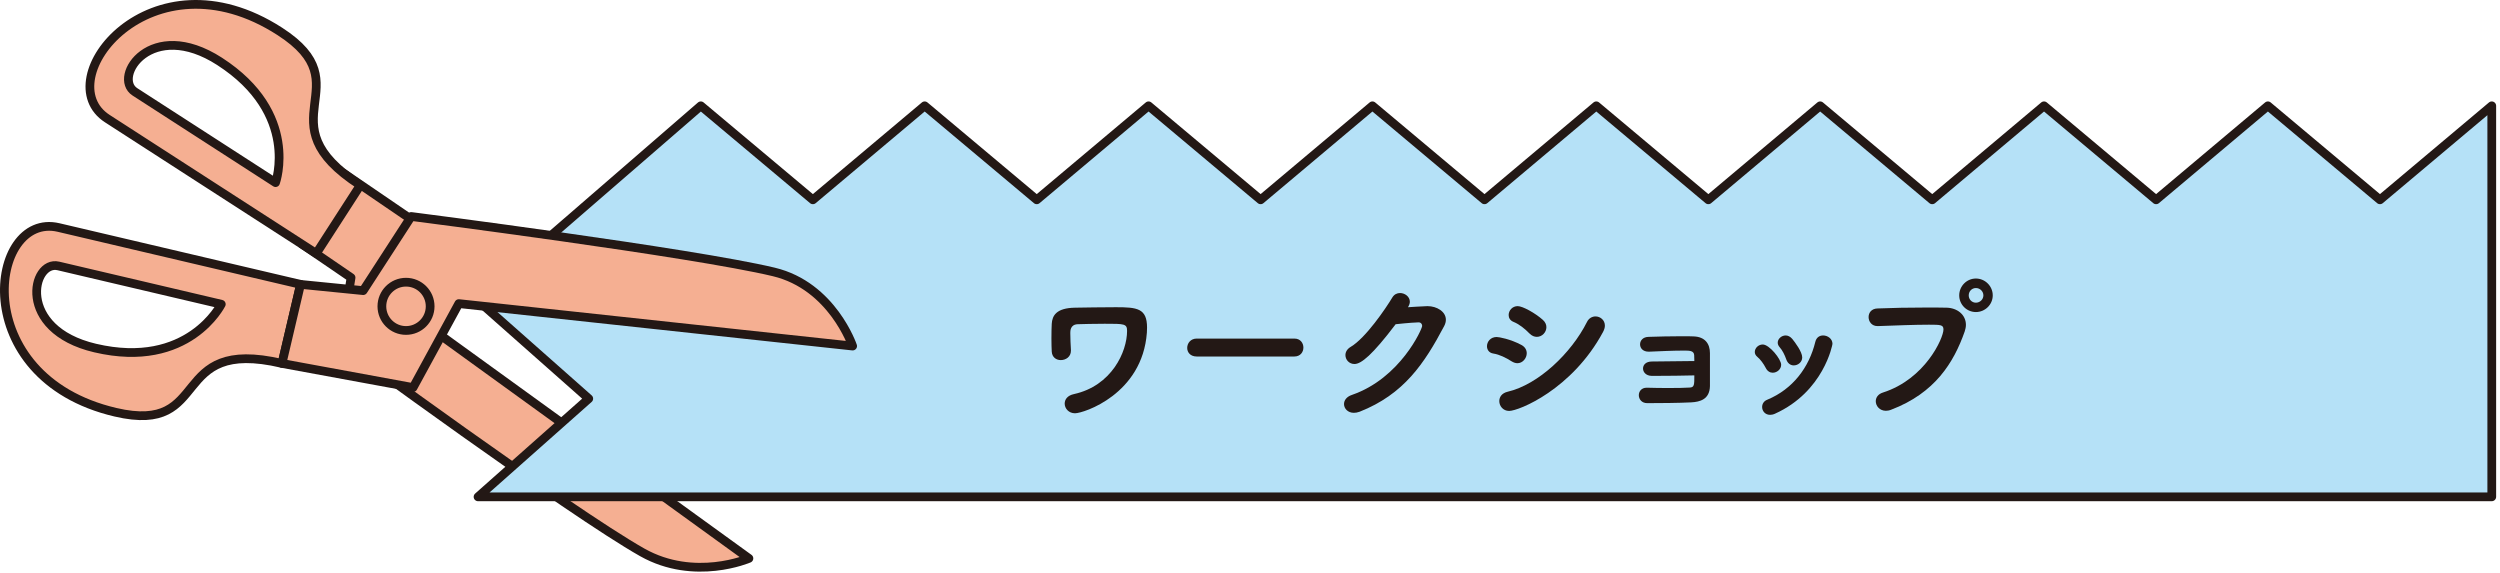 <svg width="572" height="131" viewBox="0 0 572 131" fill="none" xmlns="http://www.w3.org/2000/svg">
<path d="M78.544 39.58L103.595 56.678L98.703 75.19L171.352 127.759C171.352 127.759 158.922 133.141 146.948 126.381C130.265 116.963 77.933 78.525 77.933 78.525L80.322 63.52L69.155 55.892L78.544 39.58Z" fill="#F5AF92" stroke="#231815" stroke-width="2" stroke-linecap="round" stroke-linejoin="round"/>
<path d="M570.116 113.674V24.209L544.535 45.717L518.895 24.209L493.314 45.717L467.674 24.209L442.093 45.717L416.453 24.209L390.871 45.717L365.231 24.209L339.65 45.717L314.01 24.209L288.429 45.717L262.789 24.209L237.207 45.717L211.567 24.209L185.986 45.717L160.347 24.209L109.125 68.577L134.706 91.211L109.375 113.676L570.116 113.674Z" fill="#B5E1F7" stroke="#231815" stroke-width="2" stroke-linecap="round" stroke-linejoin="round"/>
<path d="M26.404 94.318C48.797 99.58 38.199 76.97 64.517 83.154L68.767 65.066C68.767 65.066 29.289 55.789 13.389 52.053C-2.512 48.317 -7.781 86.286 26.404 94.318ZM50.632 69.607C50.632 69.607 43.16 84.659 21.776 79.635C3.574 75.357 7.317 59.429 13.348 60.846C19.38 62.263 42.133 67.61 50.632 69.607Z" fill="#F5AF92" stroke="#231815" stroke-width="2" stroke-linecap="round" stroke-linejoin="round"/>
<path d="M24.565 27.147L72.361 57.995L82.438 42.383C59.722 27.722 83.357 19.666 64.031 7.192C34.526 -11.851 10.841 18.289 24.565 27.147ZM30.868 21.016C25.662 17.656 34.536 3.909 50.246 14.048C68.702 25.96 63.048 41.785 63.048 41.785C55.713 37.051 36.073 24.376 30.868 21.016Z" fill="#F5AF92" stroke="#231815" stroke-width="2" stroke-linecap="round" stroke-linejoin="round"/>
<path d="M64.517 83.158L94.51 88.674L104.979 69.463L195.084 79.178C195.084 79.178 190.446 65.418 177.023 62.214C158.322 57.75 94.089 49.531 94.089 49.531L83.096 66.494L68.767 65.069L64.517 83.158Z" fill="#F5AF92" stroke="#231815" stroke-width="2" stroke-linecap="round" stroke-linejoin="round"/>
<path d="M92.895 75.611C95.945 75.611 98.418 73.138 98.418 70.089C98.418 67.039 95.945 64.566 92.895 64.566C89.846 64.566 87.374 67.039 87.374 70.089C87.374 73.138 89.846 75.611 92.895 75.611Z" fill="#F5AF92" stroke="#231815" stroke-width="2" stroke-linecap="round" stroke-linejoin="round"/>
<path d="M243.6 92.347C243.6 91.419 244.207 90.491 245.706 90.17C254.342 88.279 257.875 80.499 257.875 75.717C257.875 74.075 257.269 74.076 252.772 74.076C250.345 74.076 247.669 74.147 246.562 74.182C244.885 74.254 244.885 75.717 244.885 76.18C244.885 77.25 244.956 79.071 245.028 80.071V80.248C245.028 81.641 243.85 82.39 242.708 82.39C241.71 82.39 240.709 81.783 240.638 80.427C240.602 79.75 240.567 78.608 240.567 77.466C240.567 76.073 240.602 74.682 240.638 74.11C240.745 72.219 241.674 70.47 245.957 70.398C248.561 70.363 251.773 70.291 255.341 70.291C260.159 70.291 262.443 70.542 262.443 74.931C262.443 75.289 262.442 75.68 262.406 76.108C261.373 90.17 247.954 94.558 245.957 94.558C244.528 94.558 243.6 93.454 243.6 92.347Z" fill="#231815"/>
<path d="M273.809 81.568C272.346 81.568 271.632 80.605 271.632 79.605C271.632 78.535 272.417 77.465 273.809 77.465H296.149C297.54 77.465 298.218 78.5 298.218 79.533C298.218 80.533 297.54 81.568 296.149 81.568H273.809Z" fill="#231815"/>
<path d="M309.904 83.284C308.691 83.284 307.833 82.319 307.833 81.249C307.833 80.57 308.191 79.858 309.048 79.358C312.438 77.361 317.041 70.616 318.575 68.046C319.004 67.332 319.682 67.045 320.324 67.045C321.43 67.045 322.572 67.866 322.572 69.043C322.572 69.401 322.43 69.829 322.144 70.292C322.287 70.292 325.82 70.043 326.605 70.043C328.746 70.043 330.816 71.292 330.816 73.148C330.816 73.576 330.709 74.076 330.424 74.611C325.891 83.177 321.216 90.206 311.082 94.204C310.618 94.38 310.154 94.453 309.762 94.453C308.405 94.453 307.512 93.49 307.512 92.455C307.512 91.634 308.048 90.778 309.333 90.35C320.395 86.531 325.392 75.253 325.392 74.577C325.392 74.149 325.106 73.755 324.572 73.755C324.178 73.755 322.251 73.862 319.325 74.183C313.973 81.249 311.439 83.284 309.904 83.284Z" fill="#231815"/>
<path d="M345.858 82.675C344.573 81.854 343.074 81.105 341.682 80.891C340.683 80.747 340.219 79.998 340.219 79.212C340.219 78.214 341.004 77.107 342.432 77.107C342.967 77.107 345.572 77.572 348.106 78.928C348.963 79.391 349.319 80.105 349.319 80.819C349.319 81.961 348.392 83.103 347.178 83.103C346.786 83.103 346.322 82.959 345.858 82.675ZM345.287 94.022C343.895 94.022 343.038 92.88 343.038 91.773C343.038 90.845 343.609 89.954 344.93 89.634C351.995 87.992 359.525 80.784 363.094 73.681C363.522 72.79 364.307 72.397 365.058 72.397C366.127 72.397 367.198 73.218 367.198 74.502C367.198 74.93 367.055 75.43 366.77 75.965C359.705 89.099 347.499 94.022 345.287 94.022ZM349.926 76.286C348.891 75.216 347.606 74.181 346.286 73.646C345.501 73.325 345.18 72.718 345.18 72.076C345.18 71.076 346.001 70.041 347.25 70.041C348.392 70.041 351.282 71.648 352.995 73.181C353.566 73.681 353.816 74.288 353.816 74.858C353.816 76.037 352.817 77.072 351.639 77.072C351.068 77.072 350.497 76.858 349.926 76.286Z" fill="#231815"/>
<path d="M377.995 82.712C380.35 82.712 385.131 82.605 387.665 82.605C387.665 82.035 387.63 81.57 387.63 81.249C387.558 80.214 386.523 80.214 385.31 80.214C382.954 80.214 379.637 80.356 377.317 80.463H377.21C375.889 80.463 375.247 79.644 375.247 78.786C375.247 77.965 375.854 77.109 377.173 77.074C379.243 77.002 382.312 76.93 384.846 76.93C385.81 76.93 386.738 76.93 387.452 76.967C390.163 77.037 391.234 78.716 391.234 80.786V88.349C391.163 91.385 388.95 91.954 386.953 92.061C384.205 92.206 379.564 92.24 376.889 92.24C375.604 92.24 374.961 91.312 374.961 90.419C374.961 89.564 375.568 88.708 376.746 88.708H376.853C378.138 88.743 379.922 88.78 381.671 88.78C383.705 88.78 385.668 88.743 386.666 88.67C387.665 88.601 387.665 88.028 387.665 85.889C384.917 85.959 381.671 85.996 379.28 85.996H377.852C376.603 85.959 375.925 85.137 375.925 84.319C375.925 83.498 376.567 82.712 377.959 82.712H377.995Z" fill="#231815"/>
<path d="M405.602 85.279C404.995 85.279 404.388 84.959 403.997 84.173C403.496 83.21 402.818 82.282 402.07 81.64C401.677 81.319 401.497 80.926 401.497 80.533C401.497 79.642 402.318 78.821 403.318 78.821C404.816 78.821 407.529 82.175 407.529 83.459C407.529 84.494 406.565 85.279 405.602 85.279ZM404.995 94.915C403.853 94.915 403.175 94.022 403.175 93.129C403.175 92.452 403.532 91.773 404.353 91.452C410.205 89.026 413.917 84.065 415.344 78.214C415.594 77.179 416.343 76.751 417.129 76.751C418.164 76.751 419.27 77.5 419.27 78.677C419.27 78.856 417.271 89.633 406.101 94.664C405.71 94.843 405.316 94.915 404.995 94.915ZM410.419 83.603C409.706 83.603 409.028 83.175 408.706 82.247C408.349 81.212 407.814 80.139 407.172 79.425C406.886 79.104 406.744 78.749 406.744 78.39C406.744 77.534 407.6 76.751 408.564 76.751C409.063 76.751 409.6 77 410.064 77.535C410.705 78.321 412.347 80.498 412.347 81.781C412.347 82.851 411.383 83.603 410.419 83.603Z" fill="#231815"/>
<path d="M431.496 93.988C430.068 93.988 429.176 92.881 429.176 91.811C429.176 90.99 429.675 90.169 430.817 89.811C440.524 86.708 444.663 77.321 444.663 75.395C444.663 74.323 444.057 74.289 441.344 74.289C438.025 74.289 433.814 74.468 429.676 74.609H429.569C428.248 74.609 427.534 73.575 427.534 72.54C427.534 71.577 428.177 70.614 429.569 70.576C432.816 70.435 437.026 70.362 440.773 70.362C442.415 70.362 443.985 70.362 445.341 70.397C447.804 70.435 449.802 72.004 449.802 74.323C449.802 74.788 449.695 75.323 449.517 75.858C447.019 82.959 442.736 89.92 432.709 93.737C432.281 93.916 431.853 93.988 431.496 93.988ZM452.086 71.397C449.981 71.397 448.268 69.686 448.268 67.579C448.268 65.474 449.981 63.725 452.086 63.725C454.192 63.725 455.941 65.474 455.941 67.579C455.941 69.686 454.192 71.397 452.086 71.397ZM452.086 65.902C451.159 65.902 450.445 66.65 450.445 67.579C450.445 68.507 451.159 69.255 452.086 69.255C453.014 69.255 453.799 68.507 453.799 67.579C453.799 66.65 453.014 65.902 452.086 65.902Z" fill="#231815"/>
</svg>
